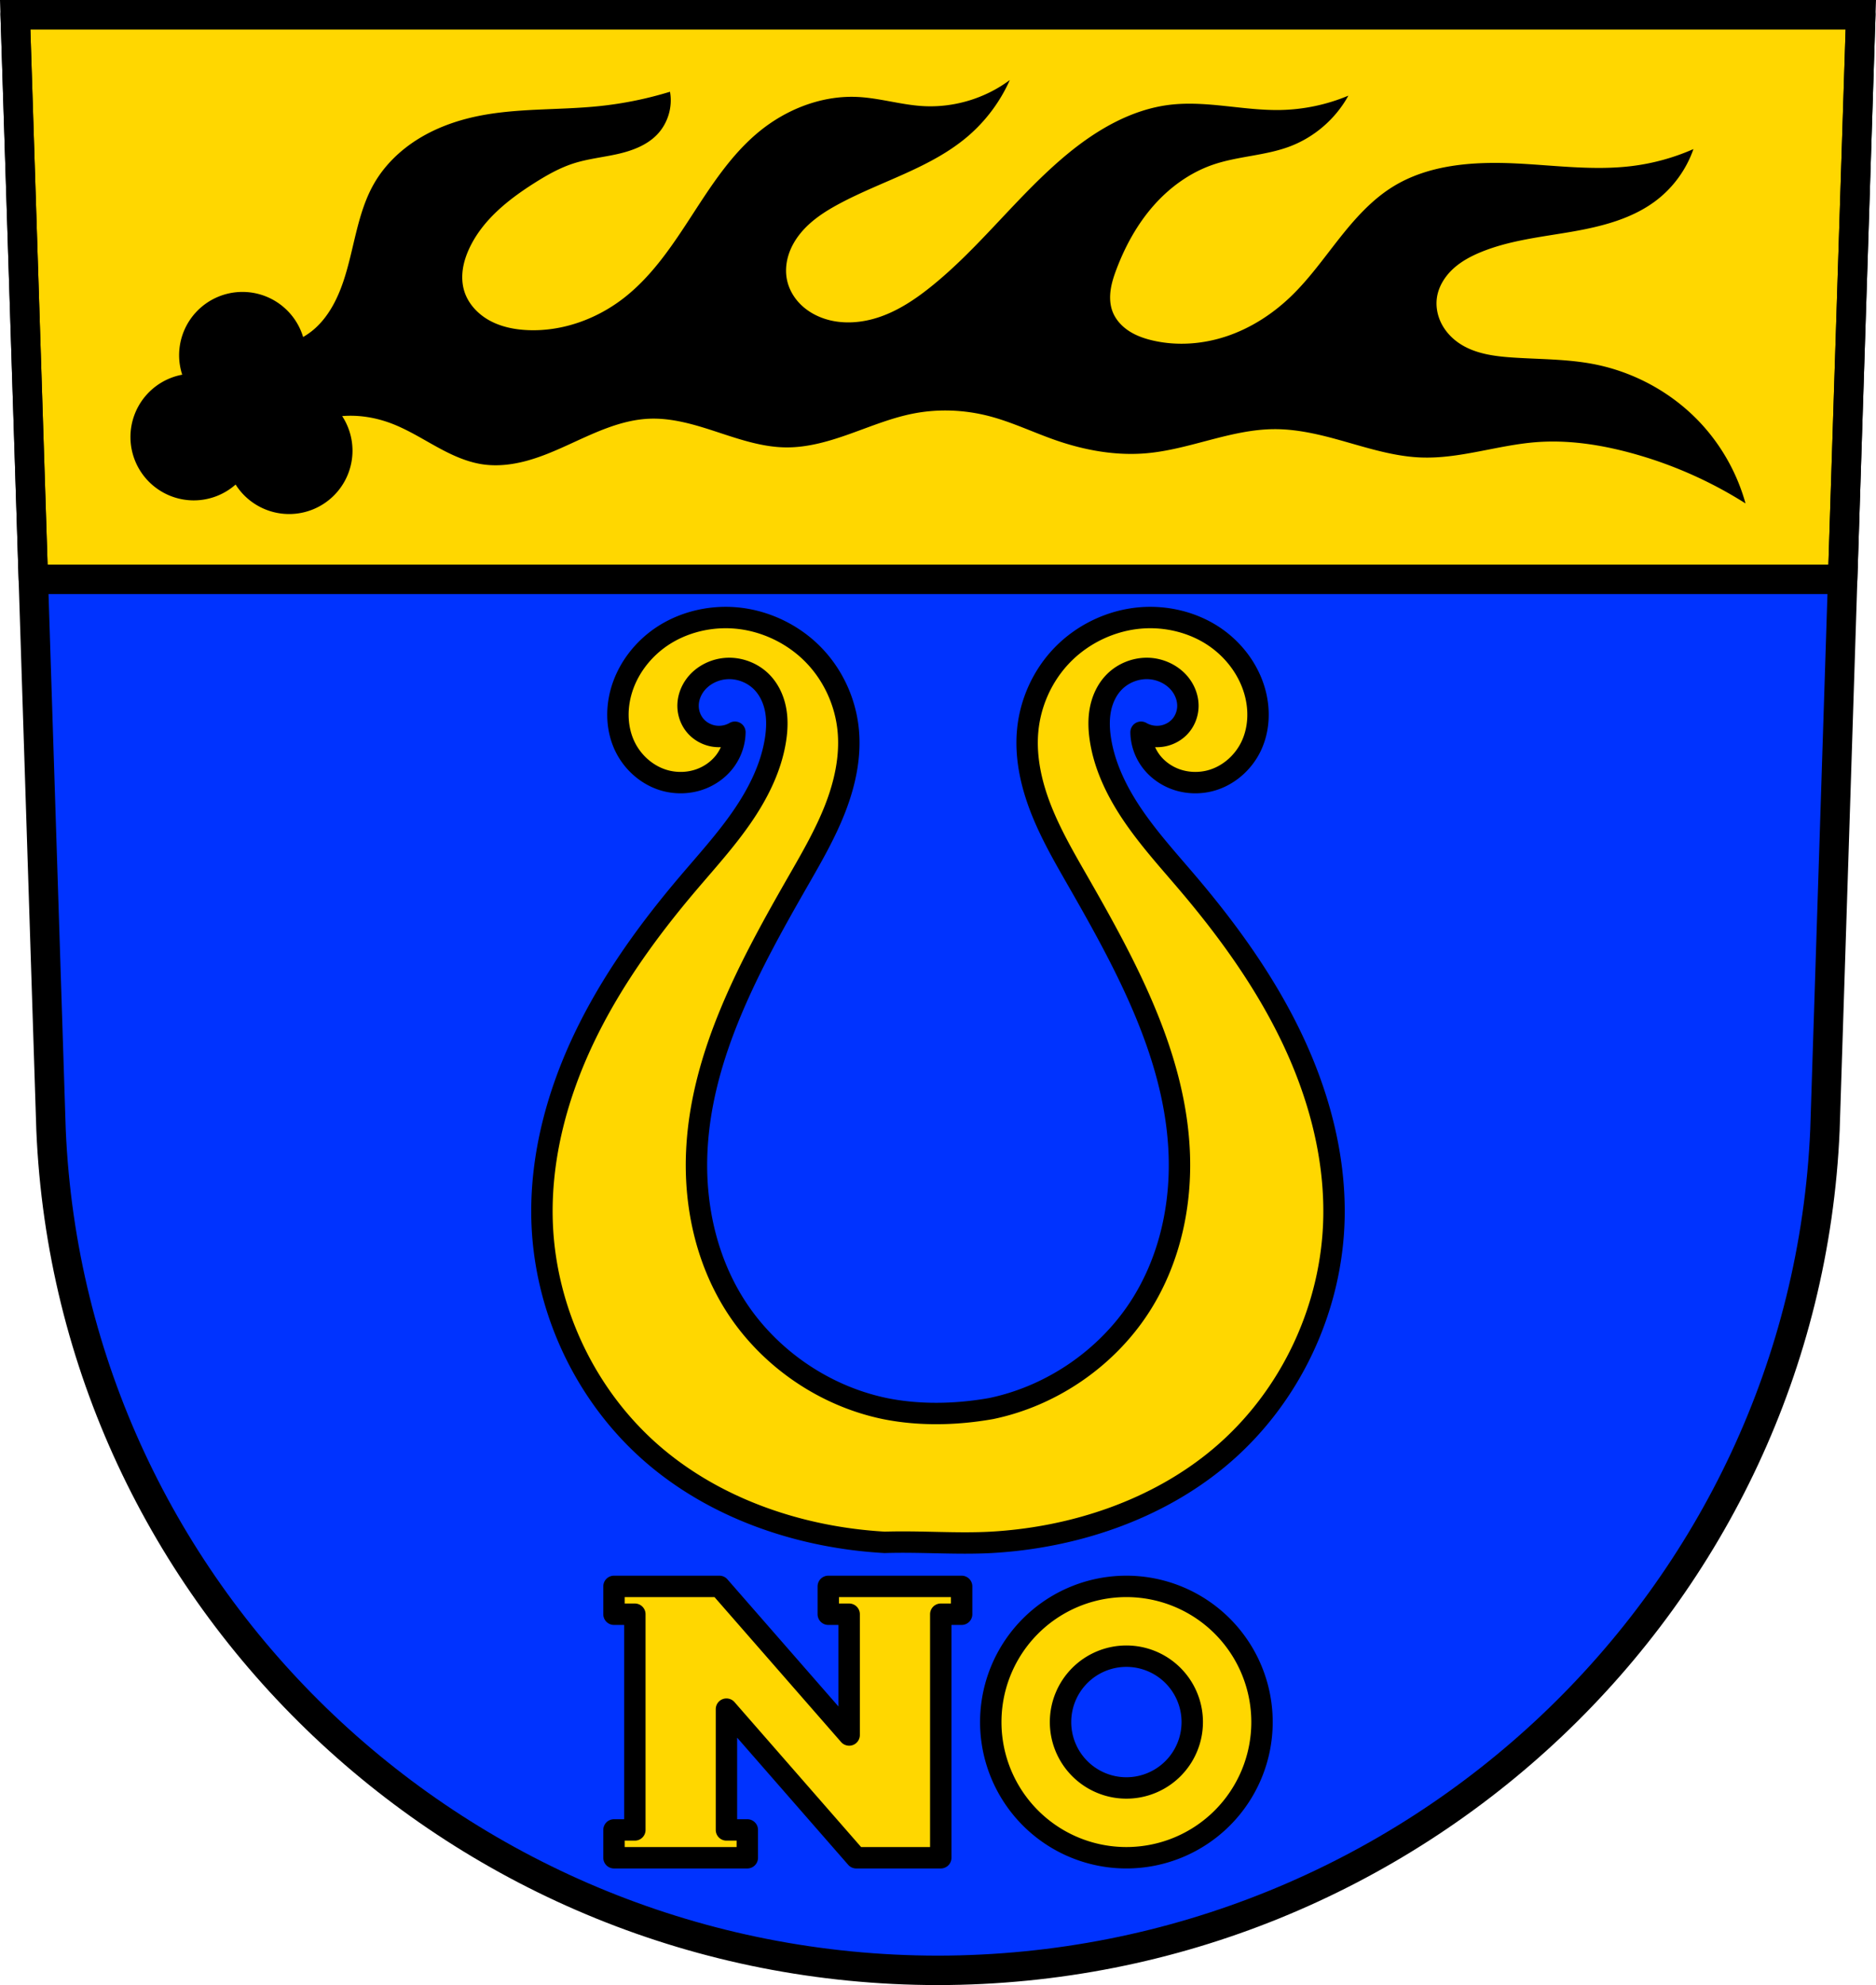 <svg xmlns="http://www.w3.org/2000/svg" width="701.33" height="741.77" viewBox="0 0 701.334 741.769"><g transform="translate(-36.02-32.621)"><path d="m41.698 38.12l13.398 416.62c7.415 175.25 153.92 314.05 331.59 314.14 177.51-.215 324.07-139.06 331.59-314.14l13.398-416.62h-344.98z" fill="#03f" fill-rule="evenodd"/><g stroke="#000" stroke-width="11"><path d="m5.68 5.5l6.785 210.98h676.4l6.785-210.98h-344.98-345z" transform="translate(36.02 32.621)" fill="#ffd700" stroke-linejoin="round" stroke-linecap="round"/><path d="m41.698 38.12l13.398 416.62c7.415 175.25 153.92 314.05 331.59 314.14 177.51-.215 324.07-139.06 331.59-314.14l13.398-416.62h-344.98z" fill="none" fill-rule="evenodd"/></g><path d="m413.54 62.52c-9.283 6.925-21.05 10.439-32.615 9.736-8.183-.498-16.15-3.02-24.34-3.408-13.375-.635-26.678 4.607-36.994 13.14-10.267 8.495-17.622 19.907-24.881 31.08-7.259 11.175-14.776 22.511-25.26 30.74-10.179 7.992-23.09 12.696-36.02 12.17-4.971-.202-9.989-1.19-14.355-3.574-4.367-2.384-8.04-6.273-9.496-11.03-.81-2.638-.925-5.464-.527-8.195.398-2.731 1.299-5.372 2.475-7.869 4.957-10.524 14.505-18.12 24.338-24.34 4.613-2.916 9.406-5.637 14.604-7.301 5.308-1.7 10.907-2.257 16.346-3.477 5.438-1.22 10.926-3.234 14.809-7.232 4.049-4.17 5.923-10.348 4.869-16.06-8.562 2.626-17.38 4.423-26.287 5.355-15.401 1.613-31.1.658-46.24 3.893-7.614 1.626-15.04 4.326-21.656 8.436-6.613 4.109-12.394 9.663-16.313 16.391-6.53 11.21-7.503 24.715-11.684 36.996-2.231 6.555-5.515 12.946-10.709 17.525-1.314 1.158-2.752 2.167-4.264 3.051a23.69 23.69 0 0 0 -22.672 -16.844 23.69 23.69 0 0 0 -23.689 23.689 23.69 23.69 0 0 0 1.162 7.24 23.69 23.69 0 0 0 -19.351 23.277 23.69 23.69 0 0 0 23.691 23.689 23.69 23.69 0 0 0 15.621 -5.92 23.69 23.69 0 0 0 20.009 11.021 23.69 23.69 0 0 0 23.689 -23.691 23.69 23.69 0 0 0 -3.861 -12.904c6.362-.548 12.898.587 18.871 2.926 5.741 2.249 11.01 5.537 16.408 8.508 5.403 2.971 11.08 5.671 17.18 6.582 5.387.805 10.915.173 16.18-1.221 5.265-1.394 10.3-3.534 15.26-5.785 9.919-4.503 19.986-9.573 30.869-10.03 8.74-.368 17.297 2.285 25.607 5.02 8.31 2.732 16.758 5.604 25.506 5.691 8.263.083 16.34-2.33 24.12-5.111 7.781-2.781 15.472-5.97 23.584-7.545 9.335-1.813 19.07-1.42 28.28.973 8.507 2.211 16.482 6.075 24.783 8.965 10.935 3.807 22.592 5.923 34.12 4.9 16.14-1.431 31.453-8.908 47.654-8.996 7.639-.041 15.193 1.574 22.568 3.566 10.664 2.881 21.264 6.593 32.3 7.02 14.466.553 28.54-4.582 42.973-5.715 11.776-.924 23.639.84 35.05 3.895 15.289 4.093 29.952 10.518 43.32 18.984-2.997-10.803-8.546-20.89-16.06-29.21-10.659-11.791-25.27-19.906-40.889-22.879-9.923-1.889-20.1-1.752-30.18-2.434-6.956-.47-14.187-1.442-19.957-5.355-2.755-1.868-5.093-4.383-6.6-7.352-1.506-2.968-2.156-6.392-1.676-9.686.599-4.103 2.917-7.829 5.953-10.654 3.036-2.825 6.758-4.816 10.598-6.383 10.668-4.353 22.298-5.579 33.652-7.539 11.354-1.96 22.958-4.872 32.06-11.934 6.242-4.841 11.04-11.522 13.631-18.984-7.265 3.206-14.999 5.345-22.879 6.328-14.518 1.811-29.2-.295-43.811-.973-15.757-.731-32.359.439-45.758 8.762-7.935 4.929-14.238 12.07-20.03 19.398-5.787 7.333-11.22 15.01-17.945 21.492-6.778 6.534-14.861 11.787-23.77 14.83-8.909 3.043-18.651 3.822-27.828 1.721-3.13-.717-6.219-1.778-8.918-3.518-2.699-1.74-5-4.202-6.174-7.191-1.01-2.563-1.146-5.406-.77-8.133.377-2.727 1.253-5.359 2.23-7.932 3.244-8.538 7.709-16.677 13.732-23.543 6.02-6.866 13.652-12.43 22.289-15.4 9.317-3.204 19.502-3.34 28.721-6.814 9.233-3.48 17.15-10.34 21.906-18.984-8 3.352-16.639 5.178-25.313 5.354-13.829.279-27.643-3.587-41.38-1.947-14.321 1.71-27.341 9.308-38.457 18.498-18.322 15.15-32.535 34.819-51.11 49.652-5.659 4.519-11.779 8.605-18.609 11.01-6.83 2.407-14.463 3.034-21.309.672-3.23-1.114-6.25-2.89-8.668-5.305-2.418-2.414-4.214-5.478-4.961-8.813-.68-3.038-.481-6.246.398-9.232.879-2.987 2.424-5.757 4.361-8.193 3.875-4.874 9.222-8.356 14.711-11.295 16.05-8.593 34.381-13.45 48.19-25.312 6.652-5.713 12.02-12.919 15.578-20.932"/><path d="m271.23 230.75c-8.202.014-16.406 2.309-23.21 6.697-7.772 5.02-13.622 12.765-15.932 21.465-1.748 6.583-1.446 13.759 1.5 19.938 2.946 6.178 8.664 11.231 15.527 12.939 3.959.985 8.221.853 12.09-.42 3.869-1.273 7.324-3.687 9.736-6.852 2.397-3.146 3.744-7.01 3.797-10.908-2.211 1.289-4.888 1.828-7.453 1.5-2.565-.328-5-1.52-6.781-3.318-2.083-2.103-3.235-4.998-3.275-7.896-.04-2.899 1.01-5.78 2.803-8.113 2.754-3.576 7.278-5.812 11.912-6 4.635-.192 9.298 1.629 12.555 4.793 2.836 2.754 4.59 6.422 5.375 10.217.785 3.795.643 7.722.051 11.549-1.619 10.464-6.538 20.242-12.639 29.06-6.101 8.818-13.397 16.806-20.359 25.02-15.07 17.773-28.721 36.811-38.641 57.643-9.92 20.831-16.03 43.558-15.672 66.45.537 33.928 16.06 67.64 42.705 89.996 23.403 19.636 54.35 30.06 85.41 31.816 13.364-.431 26.841.706 39.861-.002 31.06-1.755 62.01-12.181 85.41-31.816 26.648-22.358 42.17-56.07 42.705-89.994.363-22.894-5.752-45.62-15.672-66.45-9.92-20.831-23.571-39.87-38.641-57.643-6.963-8.212-14.258-16.199-20.359-25.02-6.101-8.818-11.02-18.596-12.639-29.06-.592-3.827-.732-7.754.053-11.549.785-3.795 2.539-7.462 5.375-10.217 3.257-3.164 7.918-4.985 12.553-4.793 4.635.192 9.158 2.428 11.912 6 1.797 2.333 2.843 5.215 2.803 8.113-.04 2.899-1.192 5.793-3.275 7.896-1.781 1.799-4.216 2.991-6.781 3.318-2.565.328-5.242-.211-7.453-1.5.053 3.894 1.398 7.763 3.795 10.908 2.412 3.165 5.87 5.579 9.738 6.852 3.869 1.273 8.131 1.405 12.09.42 6.863-1.708 12.581-6.761 15.527-12.939 2.946-6.178 3.248-13.355 1.5-19.938-2.309-8.7-8.157-16.449-15.93-21.465-7.772-5.02-17.381-7.295-26.721-6.563-11.04.866-21.61 5.919-29.21 13.641-7.599 7.721-12.222 18.01-13.182 28.578-.9 9.906 1.319 19.89 4.967 29.2 3.647 9.309 8.698 18.04 13.697 26.758 18.14 31.623 36.22 64.859 37.961 100.9.958 19.811-3.31 40.09-13.916 57.12-12.229 19.639-32.984 34.381-56.31 39.24-13.521 2.403-27.34 2.551-39.859 0-23.328-4.86-44.08-19.601-56.31-39.24-10.606-17.03-14.874-37.31-13.916-57.12 1.742-36.04 19.822-69.28 37.961-100.9 4.999-8.715 10.05-17.448 13.697-26.758 3.648-9.309 5.866-19.293 4.967-29.2-.96-10.572-5.582-20.857-13.182-28.578-7.599-7.721-18.17-12.775-29.21-13.641-1.168-.091-2.34-.137-3.512-.135zm-41.693 362.03v10.402h7.799v80.6h-7.799v10.402h49.842v-10.402h-7.799v-45.13l39.432 45.13 7.688 8.799 1.402 1.604h31.598v-10.402-80.6h7.799v-10.402h-49.846v10.402h7.799v45.13l-39.432-45.13-7.688-8.799-1.4-1.604h-39.39zm191.559 0a50.7 50.7 0 0 0 -50.701 50.701 50.7 50.7 0 0 0 50.701 50.699 50.7 50.7 0 0 0 50.699 -50.699 50.7 50.7 0 0 0 -50.699 -50.701zm0 26.082a24.619 24.619 0 0 1 24.619 24.619 24.619 24.619 0 0 1 -24.619 24.617 24.619 24.619 0 0 1 -24.619 -24.617 24.619 24.619 0 0 1 24.619 -24.619z" transform="translate(36.02 32.621)" fill="#ffd700" stroke="#000" stroke-linejoin="round" stroke-linecap="round" stroke-width="8"/></g></svg>